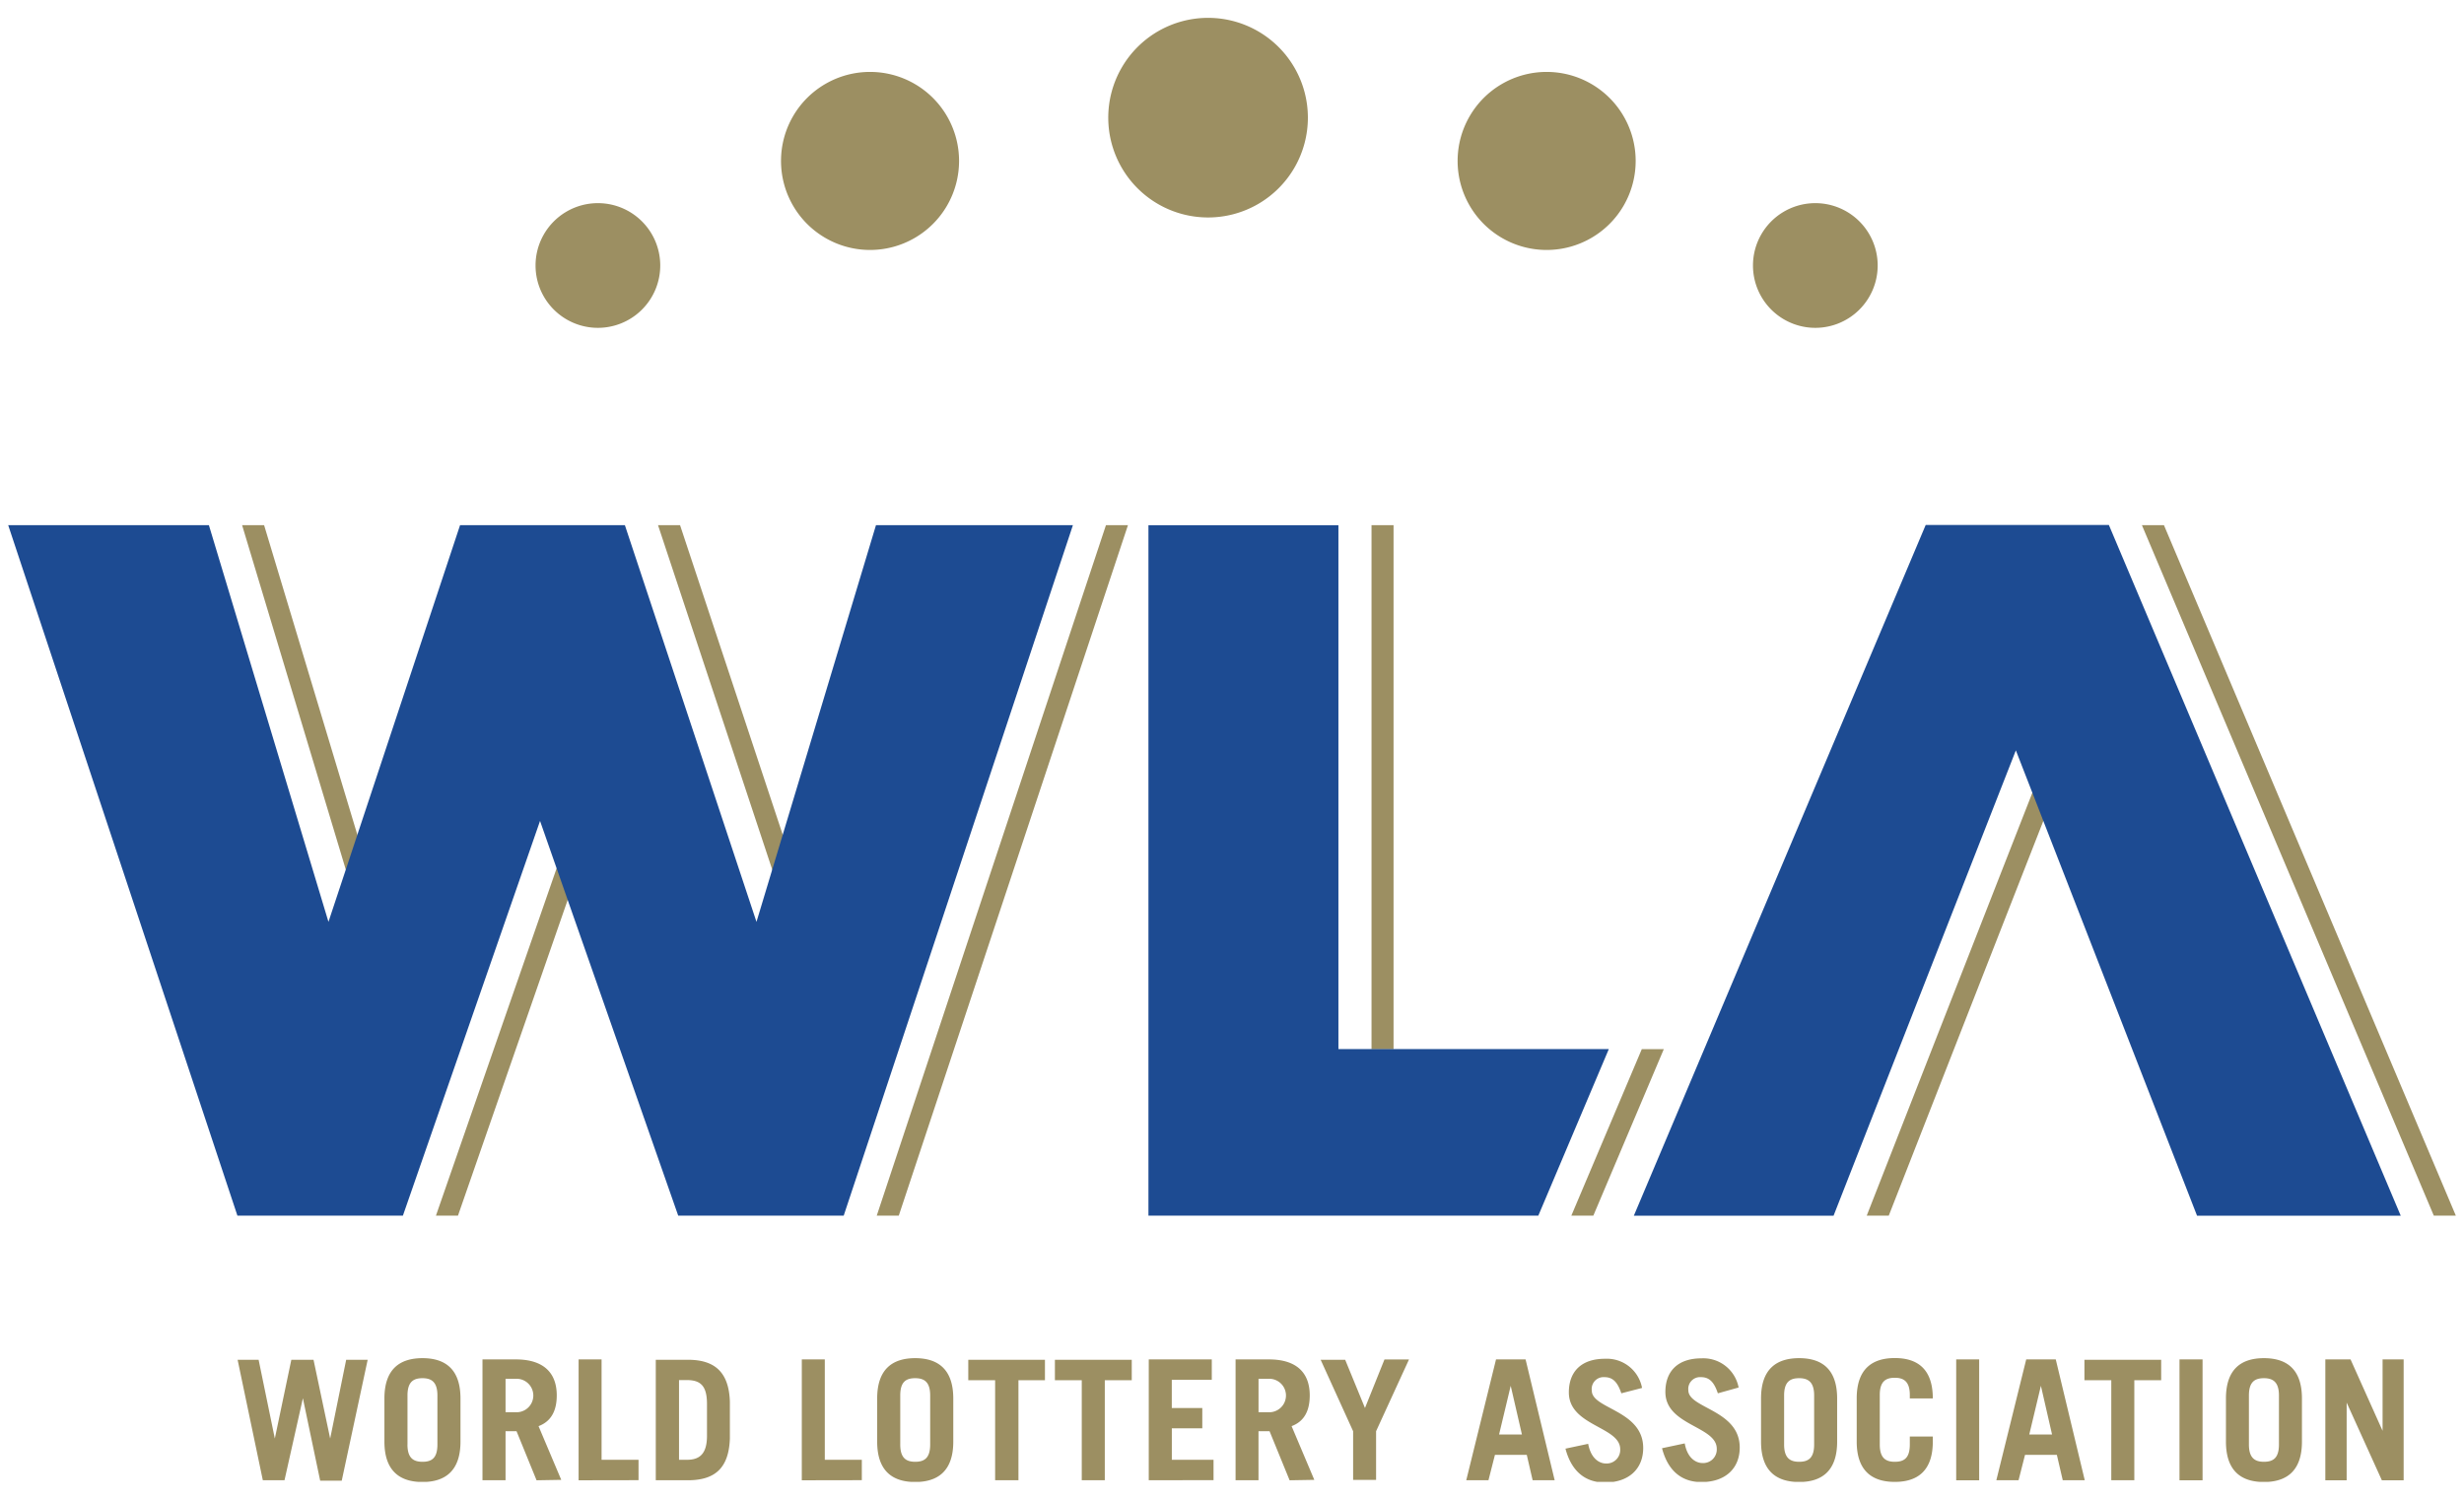 <svg width="69" height="42" fill="none" xmlns="http://www.w3.org/2000/svg"><g clip-path="url(#clip0_1_1538)"><path d="M57.377 21.015l-5.102 13.028h.617l4.792-12.238-.307-.79zm3.221-6.307h-.617l8.173 19.335h.617l-8.173-19.335zm-21.574 0h-.617v14.675h.617V14.708zM10.448 24.842L7.396 14.708H6.78l3.344 11.109.324-.975zm11.957 0l-3.361-10.134h-.617l3.683 11.109.295-.975zm8.565-10.134l-6.418 19.335h.617l6.417-19.335h-.616zM16.048 22.99l-3.84 11.053h.617l3.533-10.168-.31-.885zm29.928 6.39l-1.973 4.663h.616l1.973-4.662h-.616z" fill="#9C8F62"/><path d="M56.45 21.015l-5.104 13.03h-5.593l8.173-19.344h5.129l8.173 19.344h-5.704l-5.073-13.03zm-11.4 8.365h-7.57V14.709h-5.32v19.335h10.918l1.973-4.662zM24.53 14.708l-3.346 11.109-3.685-11.109h-4.616L9.198 25.817 5.85 14.708H.23l6.418 19.335h4.635l3.84-11.053 3.869 11.053h4.635l6.418-19.335H24.53z" fill="#1D4B92"/><path d="M33.83 6.09a2.795 2.795 0 100-5.59 2.795 2.795 0 000 5.59zm9.481.91a2.493 2.493 0 100-4.986 2.493 2.493 0 000 4.986zm7.465 2.18a1.746 1.746 0 100-3.49 1.746 1.746 0 000 3.49zm-34.092 0a1.746 1.746 0 100-3.49 1.746 1.746 0 000 3.49zM24.364 7a2.493 2.493 0 100-4.986 2.493 2.493 0 000 4.986zM6.654 38.08h.588l.454 2.206.462-2.205h.622l.466 2.205.448-2.205h.602l-.726 3.385h-.604l-.484-2.309-.515 2.297H7.36l-.706-3.373zm4.111 1.084c0-.832.44-1.129 1.066-1.129.626 0 1.064.297 1.064 1.13v1.208c0 .83-.44 1.13-1.064 1.13-.624 0-1.066-.3-1.066-1.13v-1.209zm.645 1.289c0 .375.162.484.421.484s.418-.102.418-.484V39.08c0-.373-.162-.484-.418-.484s-.42.104-.42.484v1.373zm3.615 1.001l-.56-1.373h-.308v1.373h-.646V38.07h.934c.776 0 1.146.375 1.146 1.008 0 .42-.15.726-.51.861l.636 1.504-.692.012zm-.868-1.905h.339a.469.469 0 000-.936h-.339v.936zm2.046 1.905V38.07h.643v2.812h1.035v.57l-1.678.003zm2.161-3.374h.898c.725 0 1.148.318 1.177 1.169v1.037c-.029.849-.44 1.168-1.177 1.168h-.898v-3.373zm.651 2.801h.225c.353 0 .558-.167.558-.672v-.888c0-.483-.157-.672-.558-.672h-.225v2.232zm3.438.573V38.07h.644v2.812h1.037v.57l-1.68.003zm2.111-2.29c0-.832.44-1.129 1.064-1.129.624 0 1.067.297 1.067 1.13v1.208c0 .83-.44 1.13-1.067 1.13-.626 0-1.064-.3-1.064-1.13v-1.209zm.646 1.289c0 .375.162.484.418.484s.42-.102.42-.484V39.08c0-.373-.161-.484-.42-.484s-.418.104-.418.484v1.373zm4.052-2.373v.572h-.742v2.802h-.653v-2.802h-.752v-.571h2.147zm2.431 0v.572h-.755v2.802h-.645v-2.802h-.752v-.571h2.152zm.476 3.374V38.07h1.765v.57h-1.12v.791h.854V40h-.853v.881h1.168v.57l-1.814.003zm3.944 0l-.561-1.373h-.31v1.373H34.6V38.07h.934c.776 0 1.143.375 1.143 1.008 0 .42-.147.726-.508.861l.636 1.504-.691.012zm-.87-1.905h.33a.469.469 0 000-.936h-.33v.936zm2.981-.119l.546-1.359h.687l-.922 2.01v1.363h-.643v-1.363l-.909-2h.687l.554 1.35zm2.836 2.024l.834-3.385h.827l.815 3.385h-.617l-.164-.71h-.892l-.181.71h-.622zm.919-1.282h.64l-.314-1.363-.326 1.364zm3.424-1.152c-.107-.318-.242-.453-.472-.453a.332.332 0 00-.355.38c0 .51 1.439.546 1.439 1.603 0 .58-.397.967-1.074.967-.522 0-.928-.285-1.103-.948l.636-.135c.075.406.307.551.5.551a.38.38 0 00.397-.401c0-.636-1.438-.646-1.438-1.59 0-.58.346-.942 1.013-.942a1.003 1.003 0 011.037.817l-.58.15zm2.703 0c-.106-.318-.242-.453-.471-.453a.33.33 0 00-.356.367c0 .51 1.439.547 1.439 1.604 0 .58-.397.967-1.074.967-.524 0-.93-.286-1.102-.948l.636-.135c.072.406.307.55.498.55a.38.38 0 00.399-.4c0-.636-1.439-.646-1.439-1.59 0-.58.346-.942 1.013-.942a1.006 1.006 0 011.038.817l-.58.162zm1.209.144c0-.832.44-1.129 1.067-1.129.626 0 1.064.297 1.064 1.13v1.208c0 .83-.438 1.13-1.064 1.13-.627 0-1.067-.3-1.067-1.13v-1.209zm.646 1.289c0 .375.164.484.42.484.257 0 .421-.102.421-.484V39.08c0-.373-.164-.484-.42-.484-.257 0-.421.104-.421.484v1.373zm2.679 0c0 .375.162.484.42.484.26 0 .421-.102.421-.484v-.223h.644v.14c0 .83-.438 1.13-1.064 1.13-.627 0-1.067-.3-1.067-1.13v-1.208c0-.832.44-1.13 1.067-1.13.626 0 1.064.298 1.064 1.13h-.644v-.095c0-.372-.164-.483-.42-.483-.257 0-.421.104-.421.483v1.386zm2.14 1.001V38.07h.643v3.385h-.643zm1.124 0l.837-3.385h.827l.812 3.385h-.616l-.165-.71h-.892l-.181.71h-.622zm.922-1.282h.638l-.312-1.363-.326 1.364zm3.694-2.092v.572h-.752v2.802h-.645v-2.802h-.752v-.571h2.15zm.513 3.374V38.07h.646v3.385h-.646zm1.301-2.29c0-.832.437-1.129 1.064-1.129.626 0 1.064.297 1.064 1.13v1.208c0 .83-.438 1.13-1.064 1.13-.627 0-1.064-.3-1.064-1.13v-1.209zm.643 1.289c0 .375.164.484.42.484.257 0 .421-.102.421-.484V39.08c0-.373-.164-.484-.42-.484-.257 0-.421.104-.421.484v1.373zm2.14 1.001V38.07h.706l.897 2v-2h.59v3.385h-.61l-.986-2.176v2.176h-.597z" fill="#9C8F62"/></g><defs><clipPath id="clip0_1_1538"><path fill="#fff" transform="translate(.23 .5)" d="M0 0h68.541v41H0z"/></clipPath></defs></svg>